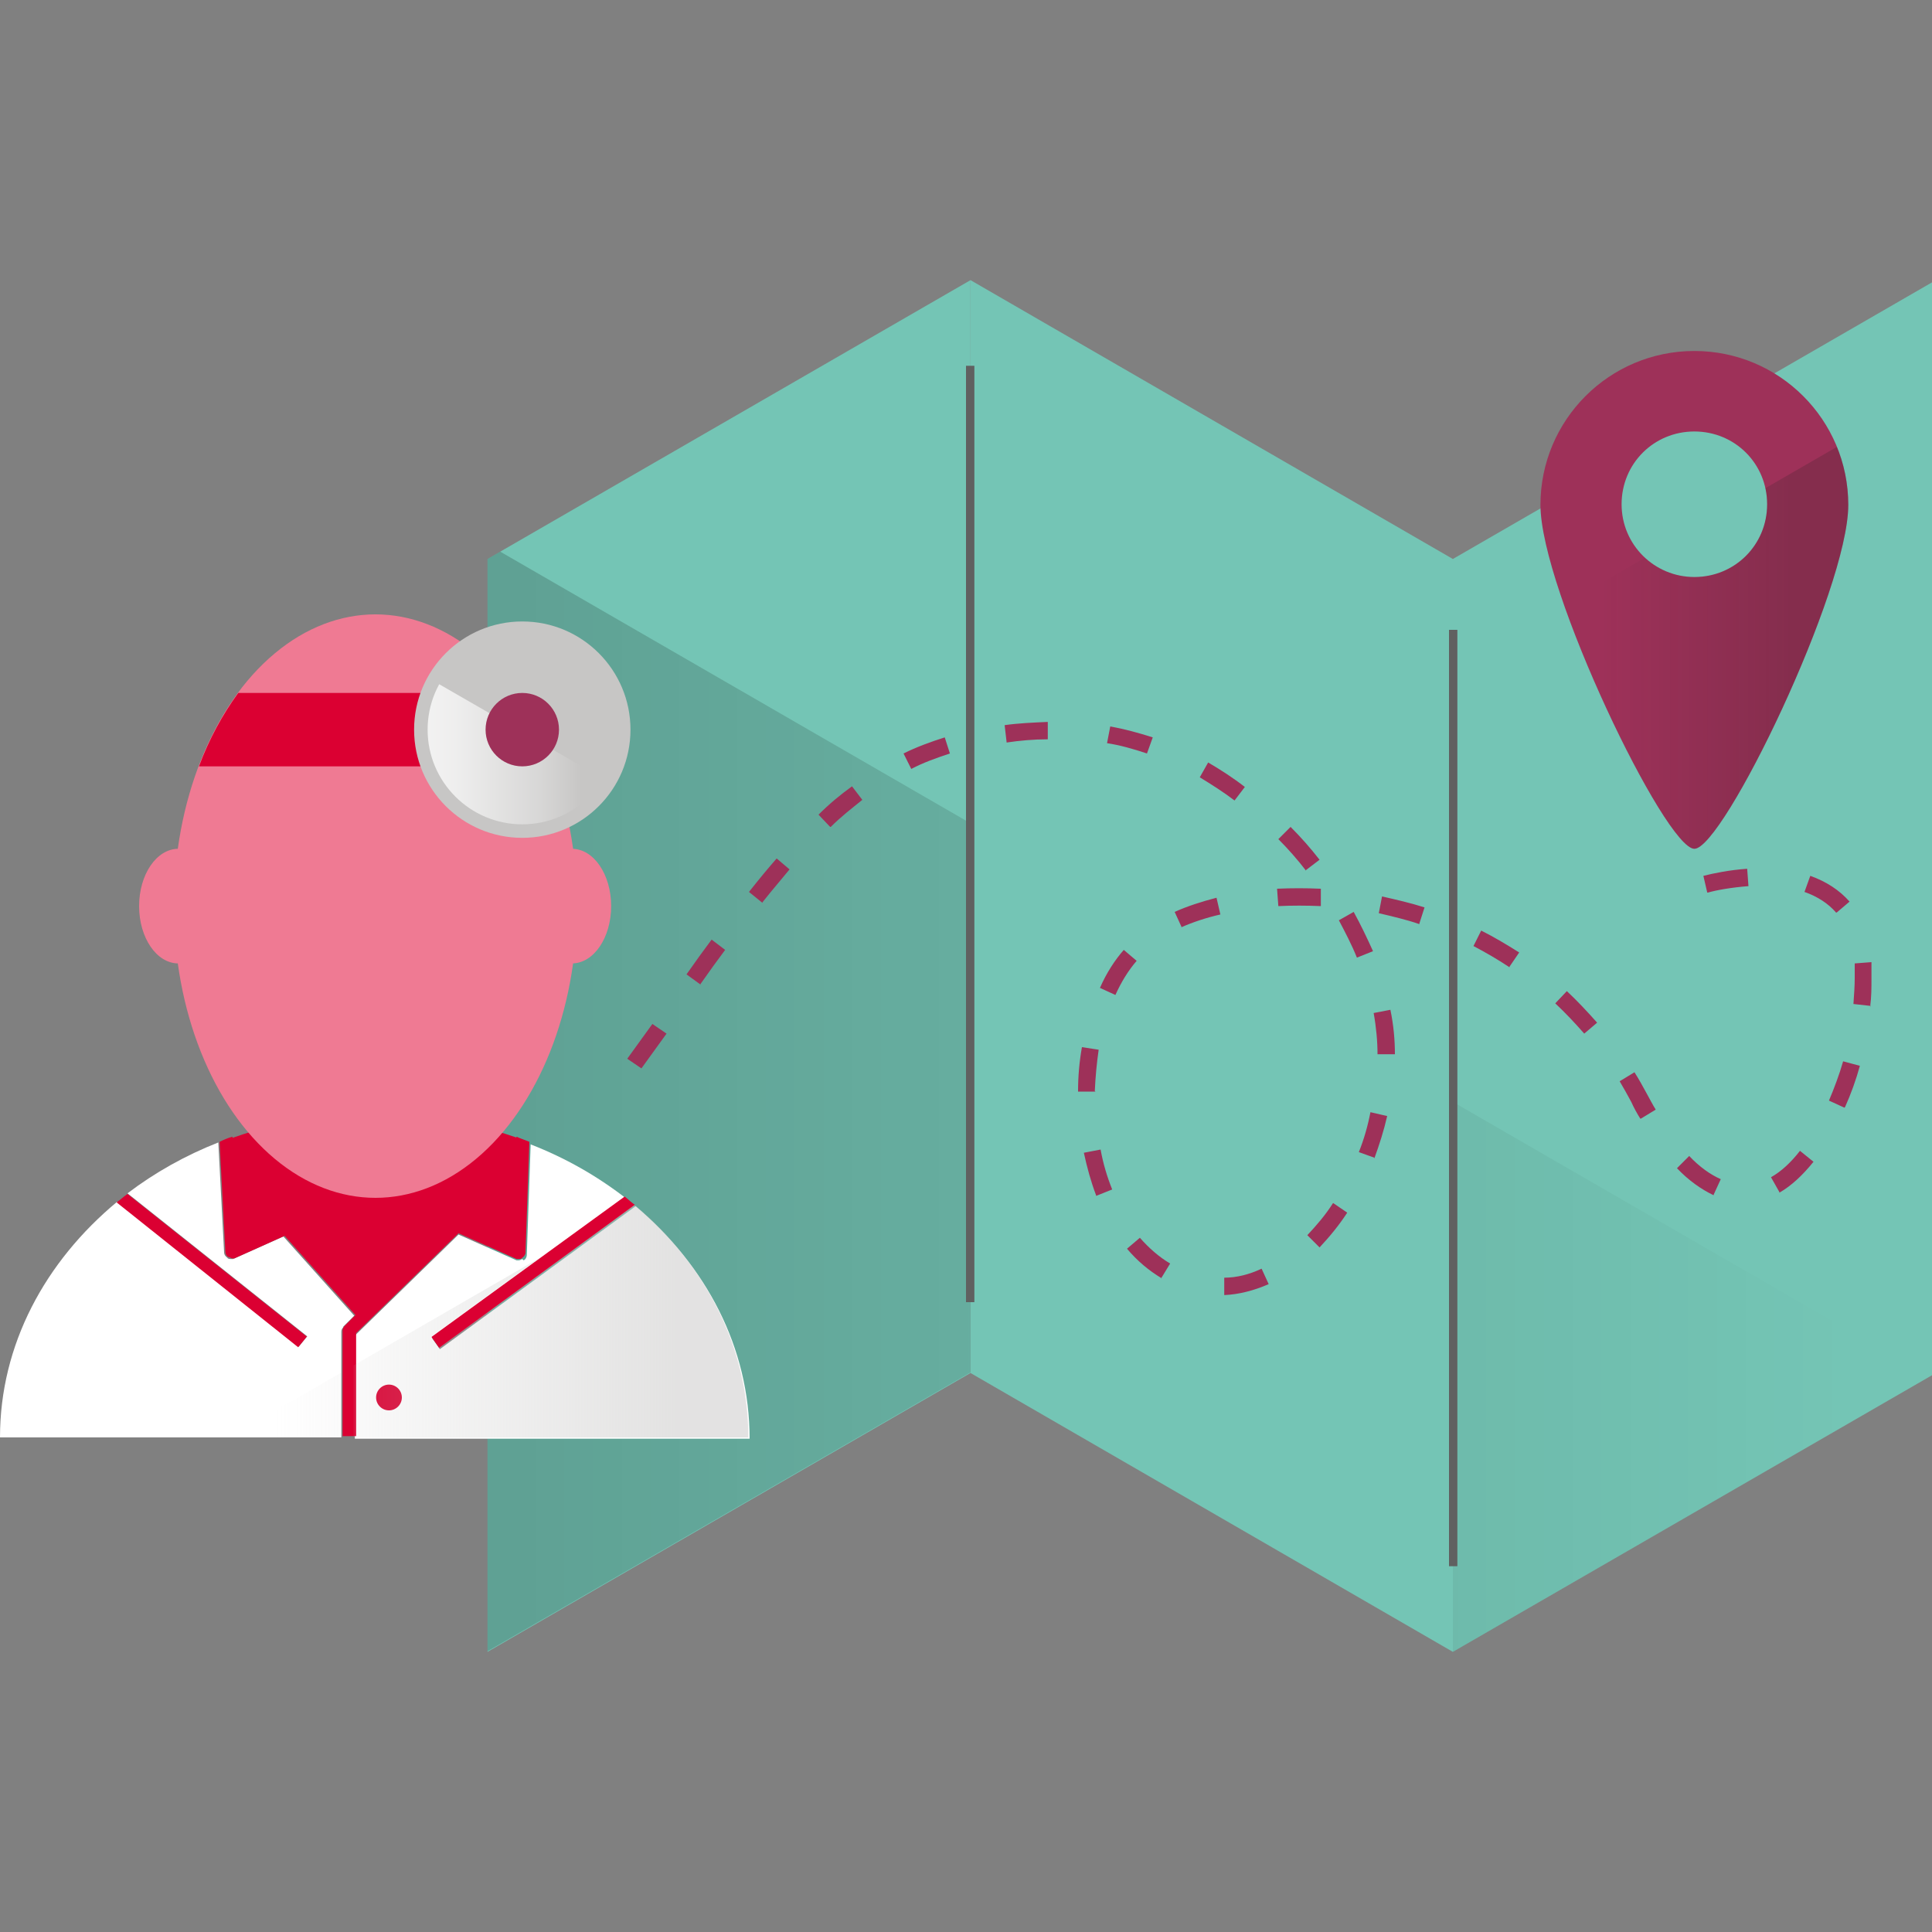<?xml version="1.0" encoding="UTF-8"?>
<svg xmlns="http://www.w3.org/2000/svg" width="300" height="300" xmlns:xlink="http://www.w3.org/1999/xlink" version="1.1" viewBox="0 0 300 300">
  <rect x="0" y="0" width="300" height="300" fill="#808080" stroke="none"/>
  <defs>
    <style>
      .cls-1 {
        fill: none;
      }

      .cls-2 {
        fill: #c02134;
      }

      .cls-3 {
        fill: #db0032;
      }

      .cls-4 {
        fill: url(#linear-gradient-3);
      }

      .cls-5 {
        fill: url(#linear-gradient);
      }

      .cls-6 {
        fill: #606060;
      }

      .cls-7, .cls-8, .cls-9 {
        isolation: isolate;
      }

      .cls-8 {
        fill: url(#linear-gradient-4);
      }

      .cls-8, .cls-9 {
        mix-blend-mode: multiply;
      }

      .cls-9 {
        fill: url(#linear-gradient-2);
      }

      .cls-10 {
        clip-path: url(#clippath-1);
      }

      .cls-11 {
        clip-path: url(#clippath-3);
      }

      .cls-12 {
        clip-path: url(#clippath-2);
      }

      .cls-13 {
        fill: #c7c6c5;
      }

      .cls-14 {
        fill: #fff;
      }

      .cls-15 {
        fill: #74c5b5;
      }

      .cls-16 {
        fill: #9e3159;
      }

      .cls-17 {
        fill: #ef7a93;
      }

      .cls-18 {
        clip-path: url(#clippath);
      }
    </style>
    <clipPath id="clippath">
      <path class="cls-1" d="M300.6,213.2l-75,43.3V86.8l75-43.3v169.6h0ZM150.7,43.5l-75,43.3v169.6l75-43.3V43.5Z"/>
    </clipPath>
    <linearGradient id="linear-gradient" x1="5071.3" y1="1127" x2="5397.3" y2="1127" gradientTransform="translate(-5012.8 1308.9) scale(1 -1)" gradientUnits="userSpaceOnUse">
      <stop offset="0" stop-color="#000" stop-opacity=".2"/>
      <stop offset=".7" stop-color="#000" stop-opacity="0"/>
    </linearGradient>
    <clipPath id="clippath-1">
      <path class="cls-1" d="M263.1,54.5c-13.2,0-23.9,10.7-23.9,23.9s19.4,53.4,23.9,53.4,23.9-40.2,23.9-53.4-10.7-23.9-23.9-23.9ZM263.1,89.6c-6.2,0-11.3-5-11.3-11.3s5-11.3,11.3-11.3,11.3,5,11.3,11.3-5,11.3-11.3,11.3Z"/>
    </clipPath>
    <linearGradient id="linear-gradient-2" x1="3085" y1="420.1" x2="3158.1" y2="420.1" gradientTransform="translate(3363 -321.5) rotate(-180) scale(1 -1)" gradientUnits="userSpaceOnUse">
      <stop offset="0" stop-color="#221f1f" stop-opacity=".2"/>
      <stop offset=".4" stop-color="#221f1f" stop-opacity="0"/>
    </linearGradient>
    <clipPath id="clippath-2">
      <circle class="cls-1" cx="81.1" cy="113.3" r="14.7"/>
    </clipPath>
    <linearGradient id="linear-gradient-3" x1="64.3" y1="-371.6" x2="96.7" y2="-371.6" gradientTransform="translate(0 490)" gradientUnits="userSpaceOnUse">
      <stop offset="0" stop-color="#fff" stop-opacity=".8"/>
      <stop offset="0" stop-color="#fff" stop-opacity=".8"/>
      <stop offset=".2" stop-color="#fff" stop-opacity=".7"/>
      <stop offset=".4" stop-color="#fff" stop-opacity=".5"/>
      <stop offset=".6" stop-color="#fff" stop-opacity=".3"/>
      <stop offset=".8" stop-color="#fff" stop-opacity="0"/>
      <stop offset=".8" stop-color="#fff" stop-opacity="0"/>
    </linearGradient>
    <clipPath id="clippath-3">
      <path class="cls-1" d="M81.6,194.7l.6-17.2c5.4,2.1,10.4,4.9,14.7,8.3l-30,21.8,1.2,1.7,30.4-22.2c10.9,9.1,17.7,21.9,17.7,36.1h-61.3v-16l16.1-15.7,9,4c.1,0,.3,0,.4,0s.4,0,.5-.2c.3-.2.5-.5.5-.8h0ZM53.3,206l1.7-1.7-11-12.3-7.8,3.5c-.1,0-.3,0-.4,0s-.4,0-.5-.2c-.3-.2-.5-.5-.5-.8l-.9-17.1c-5.1,2-9.9,4.7-14.1,7.9l27.9,22.2-1.3,1.6-28.2-22.5C7,195.9,0,208.8,0,223.2h53v-16.4c0-.3.1-.5.3-.7h0Z"/>
    </clipPath>
    <linearGradient id="linear-gradient-4" x1="702.9" y1="-285.6" x2="764.8" y2="-285.6" gradientTransform="translate(807.7 490) rotate(-180) scale(1 -1)" gradientUnits="userSpaceOnUse">
      <stop offset="0" stop-color="#c7c6c5" stop-opacity=".5"/>
      <stop offset="1" stop-color="#c7c6c5" stop-opacity="0"/>
    </linearGradient>
  </defs>
  <!-- Generator: Adobe Illustrator 28.6.0, SVG Export Plug-In . SVG Version: 1.2.0 Build 709)  -->
  <g>
    <g id="Layer_1">
      <g class="cls-7">
        <g id="Layer_1-2" data-name="Layer_1">
          <g>
            <polygon class="cls-15" points="300.6 213.2 225.6 256.5 225.6 86.8 300.6 43.5 300.6 213.2"/>
            <polygon class="cls-15" points="150.7 213.2 75.7 256.5 75.7 86.8 150.7 43.5 150.7 213.2"/>
            <polygon class="cls-15" points="150.7 213.2 225.6 256.5 225.6 86.8 150.7 43.5 150.7 213.2"/>
            <g class="cls-18">
              <polygon class="cls-5" points="58.7 74.7 429.9 289.1 58.5 289.1 58.7 74.7"/>
            </g>
            <path class="cls-16" d="M263.1,54.5c-13.2,0-23.9,10.7-23.9,23.9s19.4,53.4,23.9,53.4,23.9-40.2,23.9-53.4-10.7-23.9-23.9-23.9ZM263.1,89.6c-6.2,0-11.3-5-11.3-11.3s5-11.3,11.3-11.3,11.3,5,11.3,11.3-5,11.3-11.3,11.3Z"/>
            <g class="cls-10">
              <polygon class="cls-9" points="175.6 132.7 293.7 64.5 293.7 132.7 175.6 132.7"/>
            </g>
            <path class="cls-14" d="M81.1,195.5c-.2.1-.4.2-.5.2s-.3,0-.4,0l-9-4-16.1,15.7v16h61.3c0-14.2-6.8-26.9-17.7-36.1l-30.4,22.2-1.2-1.7,30-21.8c-4.4-3.4-9.3-6.2-14.7-8.3l-.6,17.2c0,.3-.2.7-.5.8h0Z"/>
            <path class="cls-14" d="M53.3,206l1.7-1.7-11-12.3-7.8,3.5c-.1,0-.3,0-.4,0s-.4,0-.5-.2c-.3-.2-.5-.5-.5-.8l-.9-17.1c-5.1,2-9.9,4.7-14.1,7.9l27.9,22.2-1.3,1.6-28.2-22.5C7,195.9,0,208.8,0,223.2h53v-16.4c0-.3.1-.5.3-.7h0Z"/>
            <path class="cls-3" d="M44.3,190.8l12.2,13.6,14.5-14.1,9.6,4.3.6-17.6c-7.1-2.6-14.8-4.1-23-4.1s-16.1,1.5-23.2,4.2l.8,17.5,8.5-3.8h0Z"/>
            <path class="cls-2" d="M97,185.8c.4.3.8.7,1.2,1-.4-.3-.8-.7-1.2-1Z"/>
            <path class="cls-2" d="M97,185.8h0s0,0,0,0c0,0,0,0,0,0Z"/>
            <path class="cls-2" d="M98.7,187.1c-.1-.1-.3-.2-.4-.3.1.1.3.2.4.3h0Z"/>
            <path class="cls-3" d="M60.4,215c-1.1,0-2,.9-2,2s.9,2,2,2,2-.9,2-2-.9-2-2-2Z"/>
            <path class="cls-3" d="M68.2,209.3l30.4-22.2c-.1-.1-.3-.2-.4-.3-.4-.3-.8-.7-1.2-1,0,0,0,0,0,0l-30,21.8,1.2,1.7h0Z"/>
            <path class="cls-3" d="M47.7,207.6l-27.9-22.2c-.6.4-1.1.9-1.7,1.3,0,0,0,0,0,0l28.2,22.5,1.3-1.6h0Z"/>
            <path class="cls-3" d="M71.2,191.5l9,4c.1,0,.3,0,.4,0s.4,0,.5-.2c.3-.2.5-.5.5-.8l.6-17.2h0c-.7-.3-1.4-.5-2-.8l-.6,16.3-13.7-6.2-.8,1.9,4.2,1.9-12.6,12.3-10.5-11.8,5.9-2.5-.8-1.9-14.3,6.3-.9-16.3c-.7.2-1.4.5-2,.8h0l.9,17.1c0,.3.2.7.5.8.2,0,.4.2.5.2s.3,0,.4,0l7.8-3.5,11,12.3-1.7,1.7c-.2.2-.3.5-.3.7v16.4h2.1v-16l16.1-15.7h0Z"/>
            <ellipse class="cls-17" cx="58.3" cy="140.7" rx="31.3" ry="45.3"/>
            <path class="cls-3" d="M64.4,113.3c0-2,.3-3.9,1-5.7h-28.4c-2.4,3.3-4.5,7.1-6.1,11.4h34.5c-.6-1.8-1-3.7-1-5.7h0Z"/>
            <path class="cls-17" d="M27.7,149.6c-3.4,0-6.1-4-6.1-8.9s2.7-8.9,6.1-8.9v17.9h0Z"/>
            <path class="cls-17" d="M88.8,149.6c3.4,0,6.1-4,6.1-8.9s-2.7-8.9-6.1-8.9v17.9h0Z"/>
            <circle class="cls-13" cx="81.1" cy="113.3" r="16.8"/>
            <g class="cls-12">
              <polygon class="cls-4" points="96.6 122.6 64.3 104 64.3 132.8 96.7 132.8 96.6 122.6"/>
            </g>
            <circle class="cls-16" cx="81.1" cy="113.3" r="5.7"/>
            <g class="cls-11">
              <polygon class="cls-8" points="18.1 233.3 118.1 175.5 118.1 233.3 18.1 233.3"/>
            </g>
            <rect class="cls-6" x="225" y="97.8" width="1.3" height="145.4"/>
            <rect class="cls-6" x="150" y="56.8" width="1.3" height="145.4"/>
            <path class="cls-16" d="M190.1,201.1v-2.7c1.9,0,3.9-.5,5.8-1.4l1.1,2.4c-2.3,1-4.6,1.6-6.9,1.7h0ZM180.4,198.5l.7-1.1-.7,1.1c-2-1.2-3.8-2.7-5.4-4.6l2-1.7c1.4,1.6,3,3,4.7,4h0s-1.4,2.3-1.4,2.3h0ZM204.9,193.7l-1.9-1.9c1.4-1.5,2.8-3.1,4-5l2.2,1.5c-1.3,2-2.8,3.8-4.3,5.4h0ZM266.1,185.6c-1.9-.9-3.9-2.3-5.7-4.2l1.9-1.9c1.6,1.7,3.3,2.9,4.9,3.6l-1.1,2.4h0ZM170.2,185.6c-.8-2.1-1.4-4.3-1.9-6.6l2.6-.5c.4,2.2,1,4.2,1.8,6.2l-2.5,1h0,0ZM276.3,185.1l-1.3-2.3c1.6-.9,3.1-2.3,4.5-4.1l2.1,1.7c-1.7,2.1-3.4,3.7-5.3,4.8h0ZM213.5,179.8l-2.5-.9c.8-2,1.4-4.1,1.8-6.2l2.6.6c-.5,2.2-1.2,4.4-2,6.6h0ZM254.7,173.7c-.5-.8-1-1.7-1.4-2.6-.6-1.1-1.2-2.2-1.8-3.2l2.3-1.4c.7,1.1,1.3,2.2,1.9,3.3.5.9.9,1.7,1.4,2.5l-2.3,1.4h0ZM286.4,172l-2.4-1.1c.8-1.9,1.6-4,2.2-6.1l2.6.7c-.6,2.2-1.4,4.4-2.3,6.4h0ZM170.1,169.5h-2.7c0-2.4.2-4.6.6-6.9l2.6.4c-.3,2.1-.5,4.2-.6,6.4h0ZM99.6,165.9l-2.2-1.5,3.9-5.4,2.2,1.5-3.9,5.4h0ZM213.9,163.7c0-2-.2-4.2-.6-6.4l2.6-.5c.5,2.4.7,4.7.7,6.9h-2.7,0ZM246,160.5c-1.4-1.6-2.9-3.2-4.5-4.7l1.8-1.9c1.6,1.5,3.2,3.2,4.7,4.9l-2,1.7h0ZM290.5,156.2l-2.7-.3c.1-1.4.2-2.8.2-4s0-1.5,0-2.1v-.2s2.6-.2,2.6-.2v.3c0,.7,0,1.5,0,2.3,0,1.4,0,2.8-.2,4.3h0,0ZM173.2,154.5l-2.4-1.1c1-2.3,2.3-4.3,3.7-5.9l2,1.7c-1.3,1.5-2.4,3.3-3.3,5.3h0ZM108.8,152.9l-2.2-1.6c1.4-2,2.7-3.8,3.9-5.4l2.1,1.6c-1.2,1.6-2.5,3.4-3.9,5.4h0ZM234.4,150.2c-1.8-1.2-3.7-2.3-5.6-3.3l1.2-2.4c2,1,4,2.2,5.9,3.4l-1.5,2.2h0ZM210.7,148.7c-.8-2-1.8-3.9-2.8-5.8l2.3-1.3c1.1,2,2.1,4.1,3,6.1l-2.5,1h0,0ZM183.5,144l-1.1-2.4c2-.9,4.2-1.6,6.5-2.2l.6,2.6c-2.2.5-4.3,1.2-6.1,2ZM220.4,143.5c-2-.7-4.2-1.2-6.3-1.7l.5-2.6c2.2.5,4.4,1,6.6,1.7l-.8,2.5h0ZM285.1,141.7c-1.2-1.4-2.9-2.5-4.9-3.2l.9-2.5c2.5.9,4.5,2.2,6.1,4l-2,1.7h0ZM198.5,140.7l-.2-2.7c2.2-.1,4.5-.1,6.8,0v2.7c-2.3-.1-4.5-.1-6.6,0h0,0ZM118.4,140.2l-2.1-1.7c1.5-1.9,2.9-3.6,4.3-5.2l2,1.7c-1.3,1.6-2.7,3.2-4.2,5.1h0ZM265.1,138.6l-.6-2.6c1.6-.4,4-.9,6.8-1.1l.2,2.7c-2.6.2-4.9.6-6.3,1h0ZM202.8,135.2c-1.3-1.7-2.8-3.4-4.3-4.9l1.9-1.9c1.6,1.6,3.1,3.3,4.5,5.1l-2.1,1.6h0ZM128.9,128.4l-1.8-1.9c1.7-1.7,3.4-3.1,5.2-4.4l1.6,2.1c-1.6,1.3-3.3,2.6-4.9,4.2h0ZM191.7,124.3c-1.7-1.3-3.6-2.5-5.4-3.6l1.3-2.3c1.9,1.1,3.9,2.4,5.7,3.8l-1.6,2.1h0ZM141.5,119.4l-1.2-2.4c2-1,4.2-1.8,6.4-2.5l.8,2.5c-2.1.7-4.1,1.4-6,2.4h0ZM178.1,117c-2.1-.7-4.2-1.3-6.2-1.6l.5-2.6c2.2.4,4.4,1,6.6,1.7l-.9,2.5h0,0ZM156.3,115.2l-.3-2.6c2.1-.3,4.4-.4,6.7-.5v2.7c-2.2,0-4.4.2-6.4.5h0Z"/>
          </g>
        </g>
      </g>
    </g>
  </g>
</svg>